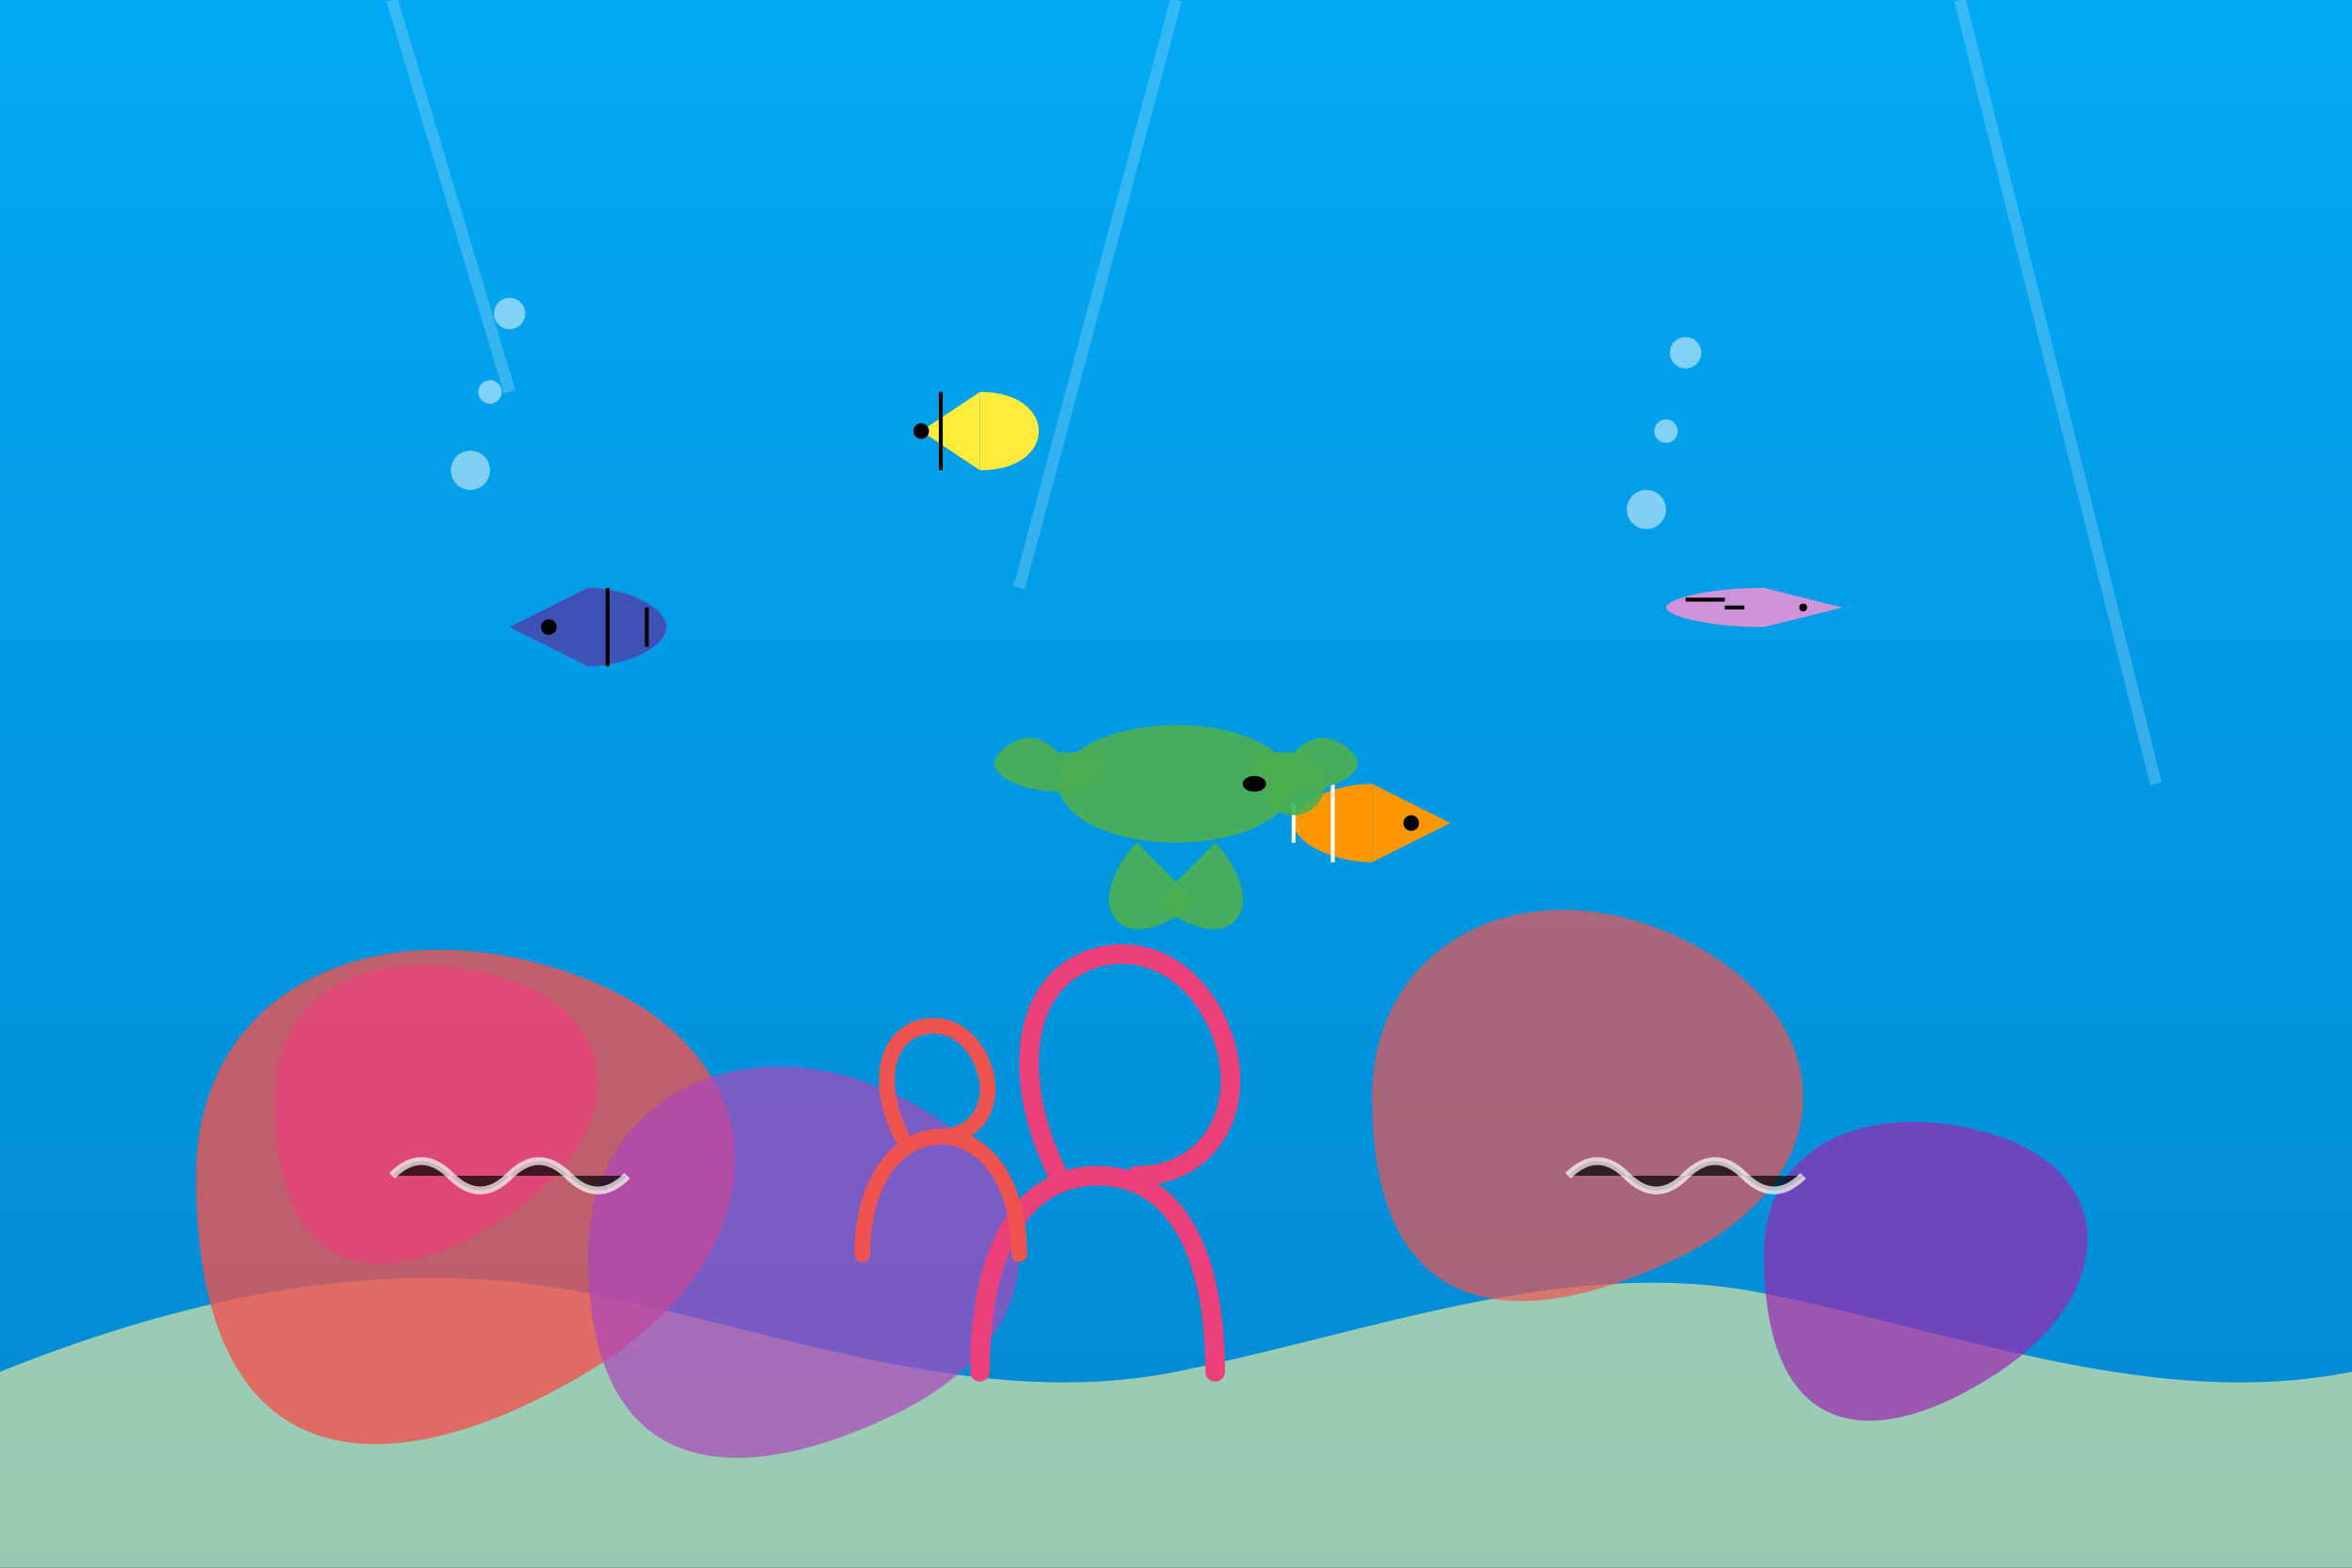 <svg xmlns="http://www.w3.org/2000/svg" viewBox="0 0 600 400" width="600" height="400">
  <rect x="0" y="0" width="600" height="400" fill="#333333" stroke="none"/>
  <!-- Ocean background gradient -->
  <defs>
    <linearGradient id="oceanGradient" x1="0%" y1="0%" x2="0%" y2="100%">
      <stop offset="0%" stop-color="#03A9F4" />
      <stop offset="100%" stop-color="#0288D1" />
    </linearGradient>
    
    <pattern id="coralPattern" patternUnits="userSpaceOnUse" width="100" height="100">
      <path d="M0 50c10-20 30-30 50-20s30 30 20 50-30 30-50 20-30-30-20-50z" fill="#E57373" opacity="0.5"/>
      <path d="M50 0c10-20 30-30 50-20s30 30 20 50-30 30-50 20-30-30-20-50z" fill="#F06292" opacity="0.5"/>
    </pattern>
  </defs>
  
  <!-- Ocean background -->
  <rect width="600" height="400" fill="url(#oceanGradient)"/>
  
  <!-- Sunlight from surface -->
  <path d="M100 0l30 100M300 0l-40 150M500 0l50 200" stroke="#FFFFFF" stroke-width="3" opacity="0.2"/>
  
  <!-- Ocean floor/sand -->
  <path d="M0 350c50-20 100-30 150-20s100 30 150 20 100-30 150-20 100 30 150 20v50H0z" fill="#FFF59D" opacity="0.6"/>
  
  <!-- Main coral reef formation -->
  <path d="M50 300c0-50 50-70 100-50s50 70 0 100-100 30-100-50z" fill="#EF5350" opacity="0.8"/>
  <path d="M70 280c0-30 30-40 60-30s30 40 0 60-60 20-60-30z" fill="#EC407A" opacity="0.7"/>
  <path d="M150 320c0-40 40-60 80-40s40 60 0 80-80 20-80-40z" fill="#AB47BC" opacity="0.7"/>
  <path d="M350 280c0-40 40-60 80-40s40 60 0 80-80 20-80-40z" fill="#EF5350" opacity="0.7"/>
  <path d="M450 320c0-30 30-40 60-30s30 40 0 60-60 20-60-30z" fill="#9C27B0" opacity="0.7"/>
  
  <!-- Brain coral patterns -->
  <path d="M100 300c5-5 10-5 15 0s10 5 15 0 10-5 15 0 10 5 15 0" stroke="#FFFFFF" stroke-width="2" opacity="0.7"/>
  <path d="M400 300c5-5 10-5 15 0s10 5 15 0 10-5 15 0 10 5 15 0" stroke="#FFFFFF" stroke-width="2" opacity="0.7"/>
  
  <!-- Coral branches -->
  <path d="M250 350c0-30 10-50 30-50s30 20 30 50M270 300c-10-20-10-40 0-50s30-10 40 10 0 40-20 40" stroke="#EC407A" stroke-width="5" stroke-linecap="round" fill="none"/>
  <path d="M220 320c0-20 10-30 20-30s20 10 20 30M230 290c-5-10-5-20 0-25s15-5 20 5 0 20-10 20" stroke="#EF5350" stroke-width="4" stroke-linecap="round" fill="none"/>
  
  <!-- Small fish 1 - Blue Tang -->
  <path d="M150 150l-20 10 20 10z" fill="#3F51B5"/>
  <path d="M150 150c10 0 20 5 20 10s-10 10-20 10" fill="#3F51B5"/>
  <path d="M155 150v20M165 155v10" stroke="#000000" stroke-width="1"/>
  <circle cx="140" cy="160" r="2" fill="#000000"/>
  
  <!-- Small fish 2 - Clownfish -->
  <path d="M350 200l20 10-20 10z" fill="#FF9800"/>
  <path d="M350 200c-10 0-20 5-20 10s10 10 20 10" fill="#FF9800"/>
  <path d="M340 200v20M330 205v10" stroke="#FFFFFF" stroke-width="1"/>
  <circle cx="360" cy="210" r="2" fill="#000000"/>
  
  <!-- Small fish 3 - Yellow Butterfly Fish -->
  <path d="M250 100l-15 10 15 10z" fill="#FFEB3B"/>
  <path d="M250 100c10 0 15 5 15 10s-5 10-15 10" fill="#FFEB3B"/>
  <path d="M240 100v20" stroke="#000000" stroke-width="1"/>
  <circle cx="235" cy="110" r="2" fill="#000000"/>
  
  <!-- Small fish 4 - Angelfish -->
  <path d="M450 150l20 5-20 5z" fill="#CE93D8"/>
  <path d="M450 150c-15 0-25 3-25 5s10 5 25 5" fill="#CE93D8"/>
  <path d="M430 153h10M440 155h5" stroke="#000000" stroke-width="1"/>
  <circle cx="460" cy="155" r="1" fill="#000000"/>
  
  <!-- Bubbles -->
  <circle cx="120" cy="120" r="5" fill="#FFFFFF" opacity="0.5"/>
  <circle cx="125" cy="100" r="3" fill="#FFFFFF" opacity="0.5"/>
  <circle cx="130" cy="80" r="4" fill="#FFFFFF" opacity="0.5"/>
  
  <circle cx="420" cy="130" r="5" fill="#FFFFFF" opacity="0.5"/>
  <circle cx="425" cy="110" r="3" fill="#FFFFFF" opacity="0.5"/>
  <circle cx="430" cy="90" r="4" fill="#FFFFFF" opacity="0.5"/>
  
  <!-- Sea turtle -->
  <ellipse cx="300" cy="200" rx="30" ry="15" fill="#4CAF50" opacity="0.9"/>
  <circle cx="330" cy="200" r="8" fill="#4CAF50" opacity="0.9"/>
  <path d="M330 192c5-5 10-5 15 0s-5 10-15 10-15-5-10-10z" fill="#4CAF50" opacity="0.9"/>
  <path d="M270 192c-5-5-10-5-15 0s5 10 15 10 15-5 10-10z" fill="#4CAF50" opacity="0.9"/>
  <path d="M290 215c-5 5-10 15-5 20s15 0 20-5" fill="#4CAF50" opacity="0.9"/>
  <path d="M310 215c5 5 10 15 5 20s-15 0-20-5" fill="#4CAF50" opacity="0.9"/>
  <ellipse cx="320" cy="200" rx="3" ry="2" fill="#000000"/>
</svg>